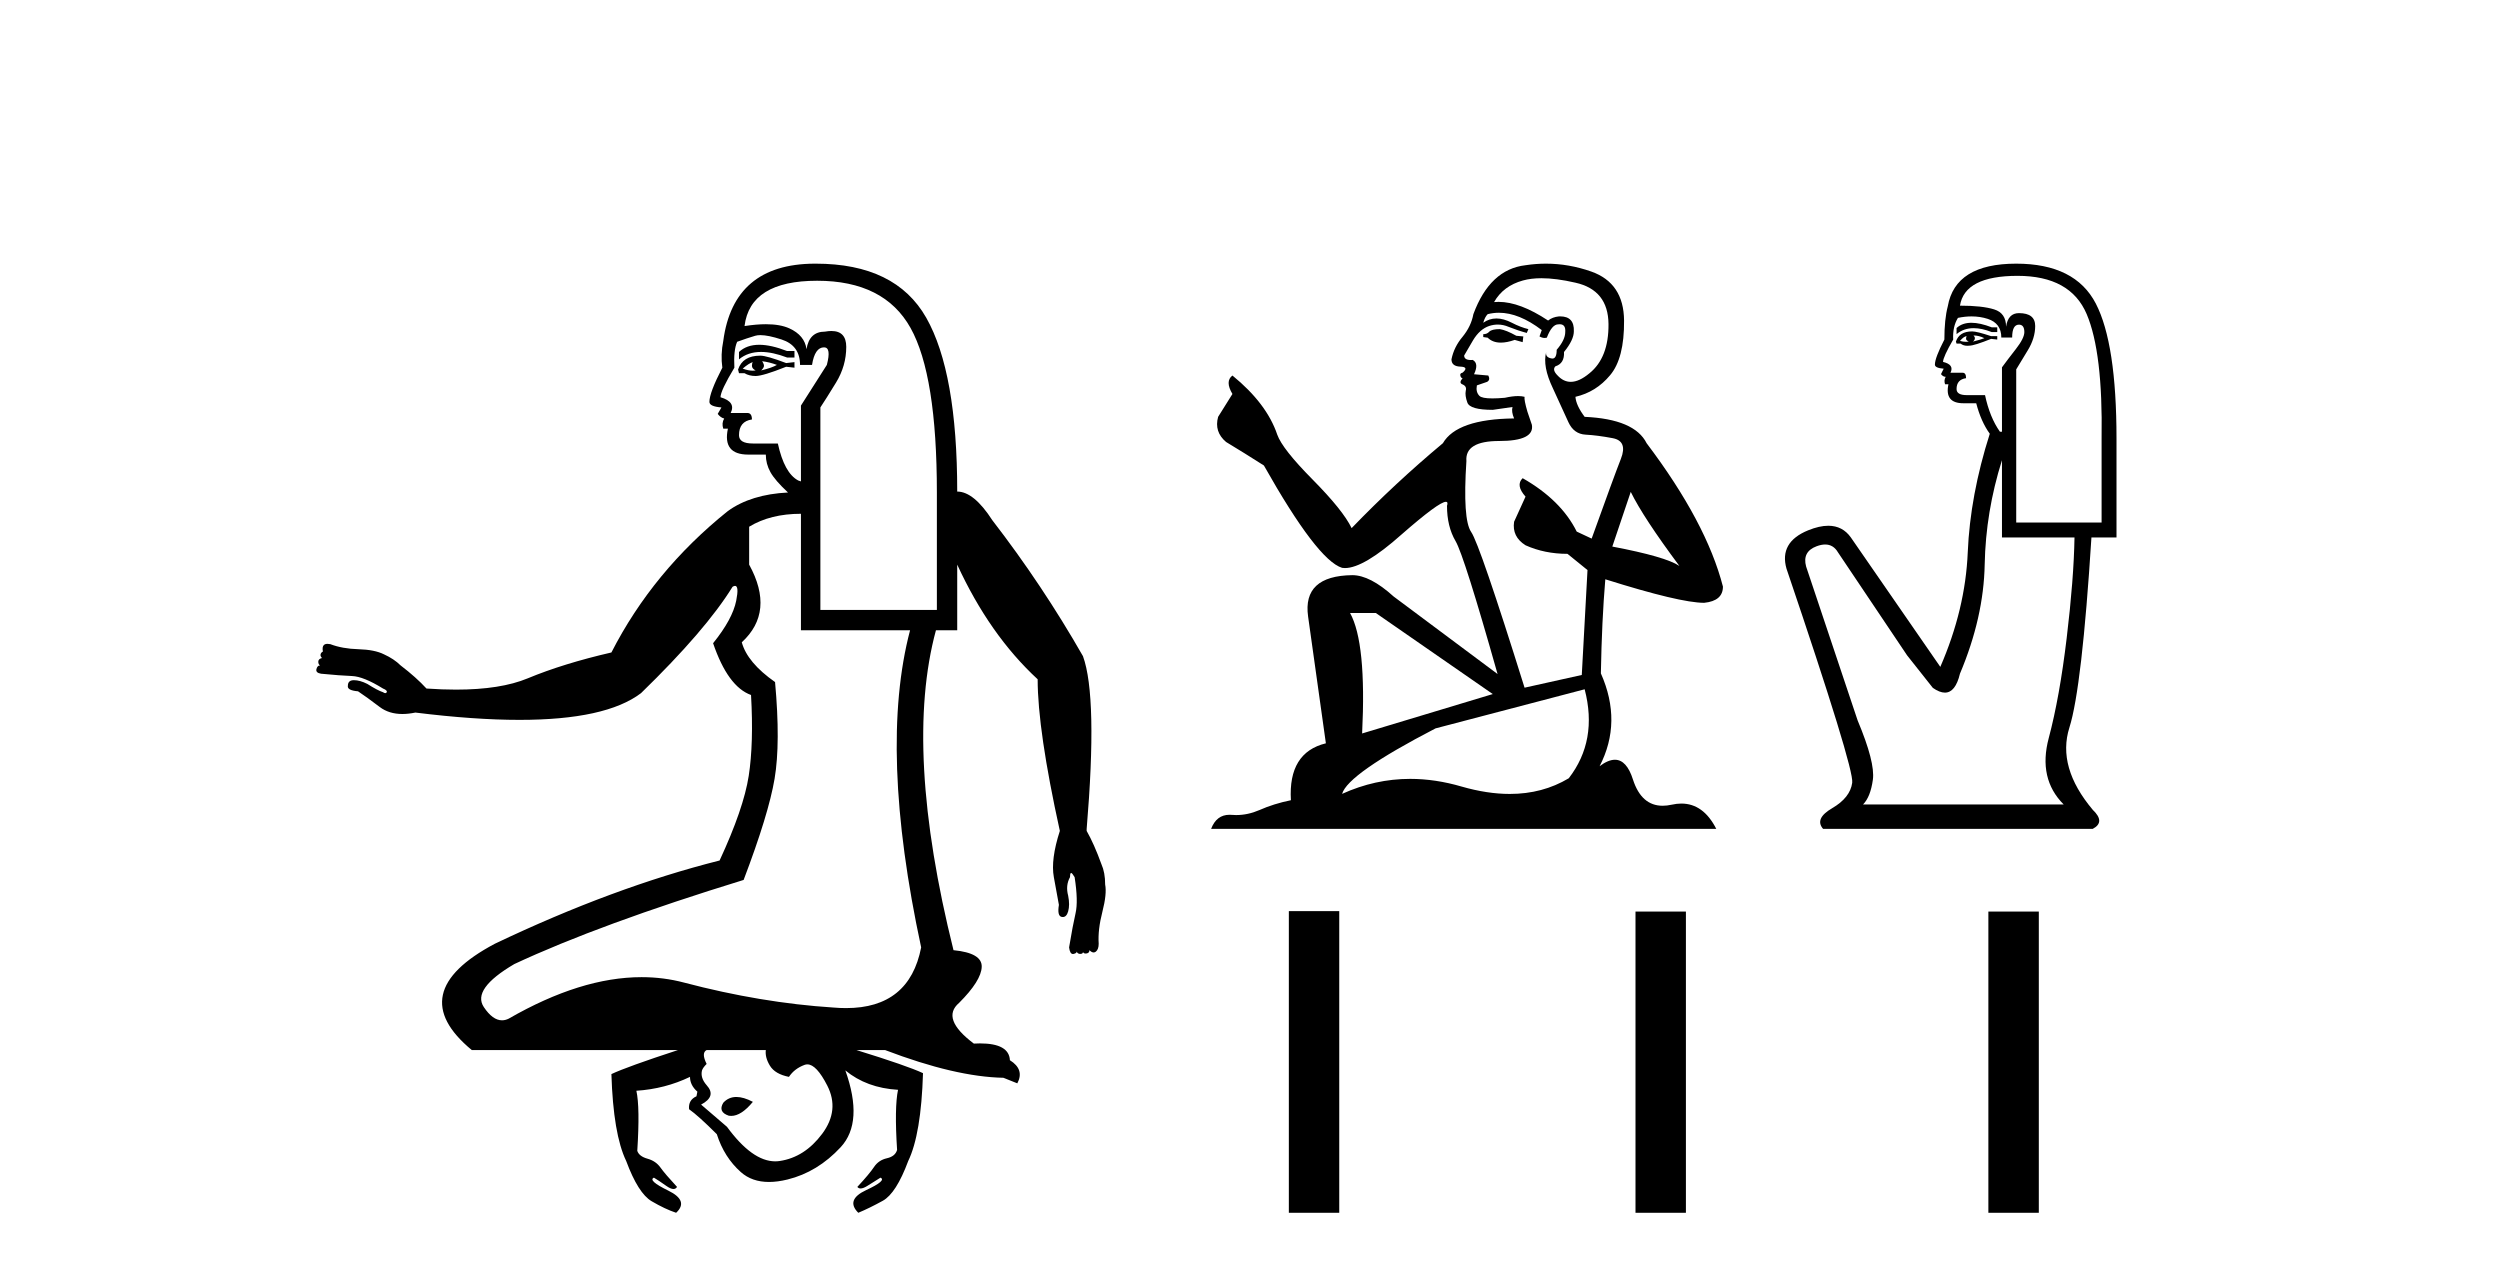 <?xml version='1.0' encoding='UTF-8' standalone='yes'?><svg xmlns='http://www.w3.org/2000/svg' xmlns:xlink='http://www.w3.org/1999/xlink' width='80.0' height='41.0' ><path d='M 24.296 11.033 Q 23.893 11.033 23.648 11.263 L 23.648 11.499 Q 23.933 11.262 24.354 11.262 Q 24.719 11.262 25.186 11.44 L 25.423 11.44 L 25.423 11.233 L 25.186 11.233 Q 24.672 11.033 24.296 11.033 ZM 24.388 11.559 L 24.388 11.559 Q 24.624 11.588 24.861 11.677 Q 24.713 11.766 24.358 11.854 Q 24.447 11.766 24.447 11.706 Q 24.447 11.647 24.388 11.559 ZM 24.092 11.588 Q 24.062 11.618 24.062 11.706 Q 24.062 11.795 24.18 11.854 Q 24.136 11.862 24.088 11.862 Q 23.944 11.862 23.766 11.795 Q 23.973 11.618 24.092 11.588 ZM 24.328 11.381 Q 23.766 11.381 23.618 11.825 L 23.648 11.943 L 23.825 11.943 Q 23.973 12.032 24.18 12.032 Q 24.417 12.032 25.157 11.736 L 25.423 11.766 L 25.423 11.588 L 25.157 11.618 Q 24.536 11.381 24.328 11.381 ZM 24.332 10.724 Q 24.582 10.724 25.009 10.863 Q 25.601 11.055 25.601 11.677 L 25.985 11.677 Q 26.074 11.115 26.37 11.115 Q 26.607 11.115 26.459 11.677 L 25.63 12.979 L 25.63 15.405 L 25.542 15.375 Q 25.098 15.139 24.891 14.192 L 24.092 14.192 Q 23.648 14.192 23.648 13.926 Q 23.648 13.482 24.062 13.423 Q 24.062 13.215 23.914 13.215 L 23.382 13.215 Q 23.559 12.86 23.056 12.712 Q 23.056 12.505 23.5 11.766 Q 23.47 11.203 23.589 10.937 Q 23.914 10.819 24.166 10.745 Q 24.236 10.724 24.332 10.724 ZM 26.148 8.984 Q 28.293 8.984 29.137 10.493 Q 29.98 12.002 29.98 15.76 L 29.98 19.518 L 26.252 19.518 L 26.252 13.038 Q 26.429 12.772 26.755 12.239 Q 27.08 11.706 27.08 11.1 Q 27.08 10.592 26.604 10.592 Q 26.511 10.592 26.4 10.612 Q 25.897 10.612 25.808 11.174 Q 25.749 10.73 25.26 10.508 Q 24.968 10.375 24.509 10.375 Q 24.204 10.375 23.825 10.434 Q 24.003 8.984 26.148 8.984 ZM 25.63 16.441 L 25.63 20.169 L 29.122 20.169 Q 28.116 23.986 29.477 30.317 Q 29.099 32.259 27.075 32.259 Q 26.878 32.259 26.666 32.241 Q 24.358 32.093 21.887 31.442 Q 21.233 31.269 20.531 31.269 Q 18.585 31.269 16.28 32.596 Q 16.171 32.65 16.064 32.65 Q 15.765 32.65 15.482 32.226 Q 15.097 31.649 16.458 30.85 Q 19.18 29.578 23.796 28.158 Q 24.595 26.057 24.787 24.918 Q 24.979 23.778 24.802 21.826 Q 23.914 21.204 23.737 20.553 Q 24.802 19.577 23.973 18.068 L 23.973 16.855 Q 24.654 16.441 25.63 16.441 ZM 23.565 35.103 Q 23.315 35.103 23.145 35.288 Q 22.967 35.584 23.322 35.703 Q 23.36 35.709 23.398 35.709 Q 23.721 35.709 24.092 35.259 Q 23.795 35.103 23.565 35.103 ZM 24.506 33.602 Q 24.476 33.838 24.639 34.105 Q 24.802 34.371 25.246 34.46 Q 25.423 34.194 25.749 34.075 Q 25.791 34.06 25.835 34.06 Q 26.127 34.06 26.474 34.741 Q 26.873 35.525 26.311 36.28 Q 25.749 37.034 24.95 37.152 Q 24.879 37.163 24.807 37.163 Q 24.072 37.163 23.263 36.058 L 22.435 35.347 Q 22.938 35.081 22.612 34.726 Q 22.405 34.489 22.464 34.253 Q 22.494 34.164 22.612 34.046 Q 22.435 33.691 22.612 33.602 ZM 26.103 8.437 Q 26.081 8.437 26.059 8.437 Q 23.47 8.452 23.145 10.908 Q 23.056 11.351 23.115 11.766 Q 22.701 12.565 22.701 12.86 Q 22.701 13.008 23.086 13.038 L 22.967 13.245 Q 23.056 13.363 23.174 13.393 Q 23.086 13.541 23.145 13.718 L 23.293 13.718 Q 23.115 14.547 23.944 14.547 L 24.506 14.547 Q 24.506 14.843 24.654 15.109 Q 24.802 15.375 25.216 15.76 Q 24.033 15.819 23.293 16.352 Q 20.896 18.275 19.565 20.879 Q 18.026 21.234 16.887 21.707 Q 16.019 22.068 14.593 22.068 Q 14.147 22.068 13.647 22.033 Q 13.322 21.678 12.819 21.293 Q 12.611 21.086 12.286 20.938 Q 11.99 20.79 11.472 20.775 Q 10.954 20.76 10.57 20.613 Q 10.521 20.603 10.481 20.603 Q 10.402 20.603 10.363 20.642 Q 10.304 20.701 10.333 20.849 Q 10.274 20.879 10.259 20.938 Q 10.244 20.997 10.304 21.056 Q 10.185 21.086 10.185 21.175 Q 10.185 21.263 10.244 21.293 Q 10.156 21.293 10.126 21.411 Q 10.096 21.53 10.274 21.559 Q 10.895 21.619 11.265 21.633 Q 11.635 21.648 12.256 22.033 Q 12.404 22.092 12.375 22.151 Q 12.36 22.181 12.33 22.181 Q 12.301 22.181 12.256 22.151 Q 12.079 22.092 11.753 21.885 Q 11.517 21.766 11.324 21.766 Q 11.132 21.766 11.132 21.944 Q 11.102 22.092 11.457 22.122 Q 11.724 22.299 12.153 22.625 Q 12.448 22.848 12.876 22.848 Q 13.07 22.848 13.292 22.802 Q 15.181 23.036 16.624 23.036 Q 19.385 23.036 20.512 22.181 Q 22.583 20.169 23.441 18.778 Q 23.488 18.748 23.521 18.748 Q 23.654 18.748 23.559 19.222 Q 23.441 19.814 22.819 20.583 Q 23.293 21.974 24.033 22.24 Q 24.121 23.778 23.959 24.829 Q 23.796 25.879 23.027 27.536 Q 19.624 28.394 15.837 30.199 Q 12.878 31.767 15.097 33.602 L 21.695 33.602 Q 20.068 34.134 19.565 34.371 Q 19.624 36.294 20.038 37.152 Q 20.423 38.188 20.852 38.439 Q 21.281 38.691 21.636 38.809 Q 22.05 38.425 21.384 38.099 Q 20.719 37.774 20.926 37.685 L 20.926 37.685 Q 21.074 37.774 21.325 37.951 Q 21.462 38.048 21.551 38.048 Q 21.625 38.048 21.665 37.981 Q 21.281 37.567 21.133 37.359 Q 20.985 37.152 20.719 37.078 Q 20.452 37.004 20.393 36.827 Q 20.482 35.436 20.364 34.904 Q 21.281 34.844 22.08 34.46 Q 22.08 34.726 22.316 34.933 L 22.287 35.081 Q 22.021 35.2 22.05 35.495 Q 22.346 35.703 22.938 36.294 Q 23.174 37.034 23.707 37.507 Q 24.062 37.823 24.608 37.823 Q 24.881 37.823 25.201 37.744 Q 26.163 37.507 26.903 36.709 Q 27.642 35.91 27.051 34.253 L 27.051 34.253 Q 27.731 34.815 28.737 34.874 Q 28.619 35.436 28.707 36.797 Q 28.648 37.004 28.382 37.064 Q 28.116 37.123 27.968 37.345 Q 27.82 37.567 27.435 37.981 Q 27.473 38.031 27.539 38.031 Q 27.63 38.031 27.775 37.936 Q 28.027 37.774 28.175 37.685 L 28.175 37.685 Q 28.382 37.774 27.716 38.084 Q 27.051 38.395 27.465 38.809 Q 27.82 38.661 28.249 38.425 Q 28.678 38.188 29.063 37.152 Q 29.477 36.294 29.536 34.341 Q 29.033 34.105 27.406 33.602 L 28.323 33.602 Q 30.572 34.46 32.11 34.489 L 32.554 34.667 Q 32.791 34.223 32.317 33.927 Q 32.29 33.389 31.359 33.389 Q 31.266 33.389 31.163 33.395 Q 30.098 32.596 30.69 32.093 Q 31.4 31.383 31.415 30.939 Q 31.43 30.495 30.512 30.406 Q 28.915 23.986 29.95 20.169 L 30.631 20.169 L 30.631 18.068 Q 31.666 20.317 33.205 21.737 Q 33.205 23.364 33.915 26.589 Q 33.619 27.507 33.723 28.069 Q 33.826 28.631 33.885 28.956 Q 33.826 29.311 33.974 29.341 Q 33.993 29.345 34.01 29.345 Q 34.13 29.345 34.181 29.164 Q 34.24 28.956 34.181 28.661 Q 34.093 28.335 34.24 28.069 Q 34.24 27.95 34.27 27.936 Q 34.273 27.934 34.276 27.934 Q 34.308 27.934 34.388 28.069 Q 34.507 28.838 34.418 29.223 Q 34.329 29.607 34.211 30.317 Q 34.237 30.528 34.334 30.528 Q 34.346 30.528 34.359 30.525 Q 34.464 30.498 34.452 30.449 L 34.452 30.449 Q 34.484 30.525 34.566 30.525 Q 34.655 30.525 34.655 30.465 Q 34.678 30.513 34.74 30.513 Q 34.755 30.513 34.773 30.51 Q 34.862 30.495 34.862 30.406 Q 34.935 30.479 34.996 30.479 Q 35.035 30.479 35.069 30.451 Q 35.158 30.377 35.158 30.199 Q 35.128 29.755 35.276 29.178 Q 35.424 28.601 35.365 28.305 Q 35.365 27.921 35.246 27.655 Q 35.01 27.004 34.773 26.589 L 34.773 26.53 Q 35.128 22.299 34.655 20.997 Q 33.353 18.719 31.755 16.648 Q 31.163 15.73 30.631 15.73 Q 30.631 11.914 29.64 10.168 Q 28.657 8.437 26.103 8.437 Z' style='fill:#000000;stroke:none' /><path d='M 47.993 10.532 Q 47.738 10.532 47.657 10.613 Q 47.586 10.694 47.464 10.694 L 47.464 10.786 L 47.606 10.806 Q 47.764 10.964 48.026 10.964 Q 48.22 10.964 48.471 10.877 L 48.725 10.949 L 48.746 10.766 L 48.522 10.745 Q 48.196 10.562 47.993 10.532 ZM 49.325 8.903 Q 49.795 8.903 50.414 9.046 Q 51.462 9.28 51.472 10.369 Q 51.482 11.447 50.861 11.946 Q 50.533 12.219 50.264 12.219 Q 50.032 12.219 49.844 12.017 Q 49.661 11.834 49.773 11.722 Q 50.068 11.63 50.048 11.264 Q 50.363 10.877 50.363 10.603 Q 50.383 10.124 49.923 10.124 Q 49.904 10.124 49.885 10.125 Q 49.681 10.145 49.539 10.257 Q 48.639 9.66 47.955 9.66 Q 47.881 9.66 47.81 9.667 L 47.81 9.667 Q 48.105 9.148 48.735 8.975 Q 48.993 8.903 49.325 8.903 ZM 52.184 15.74 Q 52.581 16.554 53.74 18.11 Q 53.303 17.815 51.594 17.49 L 52.184 15.74 ZM 47.966 10.008 Q 48.608 10.008 49.336 10.562 L 49.264 10.766 Q 49.35 10.815 49.43 10.815 Q 49.465 10.815 49.498 10.806 Q 49.661 10.379 49.865 10.379 Q 49.889 10.376 49.911 10.376 Q 50.107 10.376 50.088 10.623 Q 50.088 10.877 49.814 11.193 Q 49.814 11.474 49.677 11.474 Q 49.655 11.474 49.631 11.467 Q 49.447 11.427 49.478 11.264 L 49.478 11.264 Q 49.356 11.722 49.692 12.424 Q 50.017 13.136 50.19 13.512 Q 50.363 13.888 50.739 13.909 Q 51.116 13.929 51.604 14.021 Q 52.092 14.112 51.869 14.682 Q 51.645 15.252 50.933 17.235 L 50.455 17.011 Q 49.956 16.004 48.725 15.302 L 48.725 15.302 Q 48.491 15.526 48.817 15.892 L 48.451 16.696 Q 48.379 17.174 48.817 17.449 Q 49.427 17.723 50.16 17.723 L 50.8 18.242 L 50.617 21.599 L 48.786 22.006 Q 47.352 17.418 47.077 17.022 Q 46.803 16.625 46.925 14.753 Q 46.874 14.112 47.972 14.112 Q 49.112 14.112 49.02 13.593 L 48.878 13.176 Q 48.766 12.79 48.786 12.698 Q 48.697 12.674 48.578 12.674 Q 48.4 12.674 48.156 12.729 Q 47.925 12.749 47.758 12.749 Q 47.423 12.749 47.342 12.668 Q 47.22 12.546 47.26 12.332 L 47.586 12.22 Q 47.698 12.159 47.627 12.017 L 47.169 11.976 Q 47.332 11.63 47.128 11.518 Q 47.098 11.521 47.071 11.521 Q 46.853 11.521 46.853 11.376 Q 46.925 11.244 47.138 10.888 Q 47.352 10.532 47.657 10.43 Q 47.794 10.386 47.929 10.386 Q 48.105 10.386 48.278 10.46 Q 48.583 10.582 48.857 10.654 L 48.908 10.532 Q 48.654 10.471 48.379 10.328 Q 48.115 10.191 47.886 10.191 Q 47.657 10.191 47.464 10.328 Q 47.515 10.145 47.606 10.053 Q 47.783 10.008 47.966 10.008 ZM 44.026 19.616 L 47.769 22.21 L 43.588 23.471 Q 43.731 20.572 43.202 19.616 ZM 50.709 22.057 Q 51.136 23.695 50.2 24.905 Q 49.362 25.406 48.313 25.406 Q 47.592 25.406 46.772 25.17 Q 45.932 24.924 45.127 24.924 Q 44.002 24.924 42.947 25.404 Q 43.13 24.763 45.938 23.308 L 50.709 22.057 ZM 49.471 8.437 Q 49.145 8.437 48.817 8.487 Q 47.677 8.619 47.148 10.053 Q 47.077 10.44 46.803 10.776 Q 46.528 11.101 46.447 11.498 Q 46.447 11.722 46.731 11.732 Q 47.016 11.742 46.803 11.925 Q 46.711 11.946 46.731 12.017 Q 46.742 12.088 46.803 12.108 Q 46.67 12.251 46.803 12.302 Q 46.945 12.363 46.904 12.505 Q 46.874 12.658 46.955 12.881 Q 47.037 13.115 47.769 13.115 L 48.4 13.024 L 48.4 13.024 Q 48.359 13.176 48.451 13.39 Q 46.62 13.41 46.172 14.183 Q 44.636 15.465 43.252 16.9 Q 42.978 16.33 42.001 15.343 Q 41.035 14.367 40.872 13.909 Q 40.536 12.912 39.438 12.017 Q 39.194 12.2 39.438 12.607 L 38.98 13.339 Q 38.848 13.817 39.234 14.143 Q 39.824 14.499 40.445 14.896 Q 42.154 17.927 42.947 18.171 Q 42.991 18.178 43.039 18.178 Q 43.643 18.178 44.85 17.103 Q 46.045 16.058 46.268 16.058 Q 46.347 16.058 46.304 16.187 Q 46.304 16.849 46.579 17.317 Q 46.853 17.785 47.922 21.569 L 44.595 19.087 Q 43.842 18.405 43.273 18.405 Q 41.676 18.425 41.859 19.727 L 42.428 23.786 Q 41.218 24.081 41.309 25.607 Q 40.76 25.719 40.302 25.922 Q 39.933 26.082 39.556 26.082 Q 39.477 26.082 39.397 26.075 Q 39.37 26.073 39.343 26.073 Q 38.928 26.073 38.756 26.523 L 54.92 26.523 Q 54.508 25.714 53.803 25.714 Q 53.656 25.714 53.496 25.75 Q 53.342 25.784 53.205 25.784 Q 52.526 25.784 52.255 24.946 Q 52.054 24.312 51.677 24.312 Q 51.461 24.312 51.187 24.519 Q 51.919 23.105 51.228 21.548 Q 51.258 19.86 51.37 18.537 Q 53.761 19.29 54.534 19.29 Q 55.134 19.229 55.134 18.771 Q 54.605 16.716 52.692 14.183 Q 52.306 13.41 50.709 13.339 Q 50.434 12.973 50.414 12.698 Q 51.075 12.546 51.523 12.007 Q 51.98 11.467 51.97 10.257 Q 51.96 9.057 50.922 8.69 Q 50.204 8.437 49.471 8.437 Z' style='fill:#000000;stroke:none' /><path d='M 63.085 10.329 Q 62.79 10.329 62.61 10.497 L 62.61 10.692 Q 62.838 10.501 63.158 10.501 Q 63.417 10.501 63.738 10.627 L 63.912 10.627 L 63.912 10.475 L 63.738 10.475 Q 63.361 10.329 63.085 10.329 ZM 63.153 10.735 Q 63.326 10.735 63.5 10.822 Q 63.391 10.866 63.131 10.931 Q 63.196 10.887 63.196 10.822 Q 63.196 10.779 63.153 10.735 ZM 62.936 10.757 Q 62.914 10.779 62.914 10.844 Q 62.914 10.887 63.001 10.931 Q 62.957 10.938 62.912 10.938 Q 62.82 10.938 62.719 10.909 Q 62.849 10.757 62.936 10.757 ZM 63.109 10.605 Q 62.697 10.605 62.589 10.931 L 62.61 10.996 L 62.741 10.996 Q 62.827 11.065 62.956 11.065 Q 62.988 11.065 63.022 11.061 Q 63.174 11.061 63.716 10.844 L 63.912 10.866 L 63.912 10.757 L 63.716 10.757 Q 63.261 10.605 63.109 10.605 ZM 63.09 10.125 Q 63.363 10.125 63.608 10.204 Q 64.042 10.345 64.042 10.801 L 64.389 10.801 Q 64.389 10.389 64.606 10.389 Q 64.779 10.389 64.779 10.627 Q 64.779 10.822 64.508 11.169 Q 64.237 11.516 64.063 11.755 L 64.063 13.815 L 63.998 13.815 Q 63.673 13.359 63.521 12.644 L 62.936 12.644 Q 62.61 12.644 62.61 12.449 Q 62.61 12.145 62.914 12.102 Q 62.914 11.928 62.806 11.928 L 62.415 11.928 Q 62.545 11.668 62.177 11.581 Q 62.177 11.429 62.502 10.866 Q 62.48 10.454 62.654 10.172 Q 62.88 10.125 63.09 10.125 ZM 64.562 8.827 Q 66.254 8.827 66.774 10.052 Q 67.295 11.278 67.251 14.032 L 67.251 16.721 L 64.519 16.721 L 64.519 11.82 Q 64.649 11.603 64.887 11.213 Q 65.126 10.822 65.126 10.432 Q 65.126 10.02 64.606 10.02 Q 64.259 10.02 64.194 10.454 Q 64.194 10.02 63.814 9.901 Q 63.435 9.781 62.719 9.781 Q 62.871 8.827 64.562 8.827 ZM 64.063 14.726 L 64.063 17.198 L 66.384 17.198 Q 66.362 18.521 66.134 20.418 Q 65.907 22.316 65.56 23.617 Q 65.213 24.918 66.037 25.742 L 59.618 25.742 Q 59.856 25.503 59.932 24.95 Q 60.008 24.397 59.444 23.053 L 57.796 18.13 Q 57.666 17.653 58.132 17.48 Q 58.282 17.424 58.405 17.424 Q 58.668 17.424 58.815 17.675 L 61.027 20.971 L 61.851 22.012 Q 62.068 22.164 62.237 22.164 Q 62.574 22.164 62.719 21.557 Q 63.478 19.757 63.51 18.065 Q 63.543 16.374 64.063 14.726 ZM 64.519 8.437 Q 62.567 8.437 62.329 9.803 Q 62.22 10.215 62.22 10.866 Q 61.917 11.451 61.917 11.668 Q 61.917 11.776 62.198 11.798 L 62.112 11.972 Q 62.177 12.058 62.263 12.058 Q 62.198 12.167 62.242 12.297 L 62.35 12.297 Q 62.22 12.904 62.827 12.904 L 63.239 12.904 Q 63.391 13.49 63.673 13.88 Q 63.044 15.853 62.968 17.675 Q 62.892 19.497 62.09 21.34 L 59.227 17.198 Q 58.961 16.824 58.505 16.824 Q 58.22 16.824 57.861 16.97 Q 56.929 17.35 57.167 18.195 Q 59.336 24.593 59.271 25.048 Q 59.206 25.525 58.631 25.861 Q 58.056 26.197 58.338 26.523 L 66.969 26.523 Q 67.381 26.306 66.969 25.915 Q 65.82 24.549 66.221 23.281 Q 66.622 22.012 66.926 17.198 L 67.728 17.198 L 67.728 14.032 Q 67.728 10.996 67.067 9.716 Q 66.405 8.437 64.519 8.437 Z' style='fill:#000000;stroke:none' /><path d='M 41.243 29.156 L 41.243 38.809 L 42.856 38.809 L 42.856 29.156 ZM 52.336 29.17 L 52.336 38.809 L 53.949 38.809 L 53.949 29.17 ZM 63.628 29.17 L 63.628 38.809 L 65.242 38.809 L 65.242 29.17 Z' style='fill:#000000;stroke:none' /></svg>